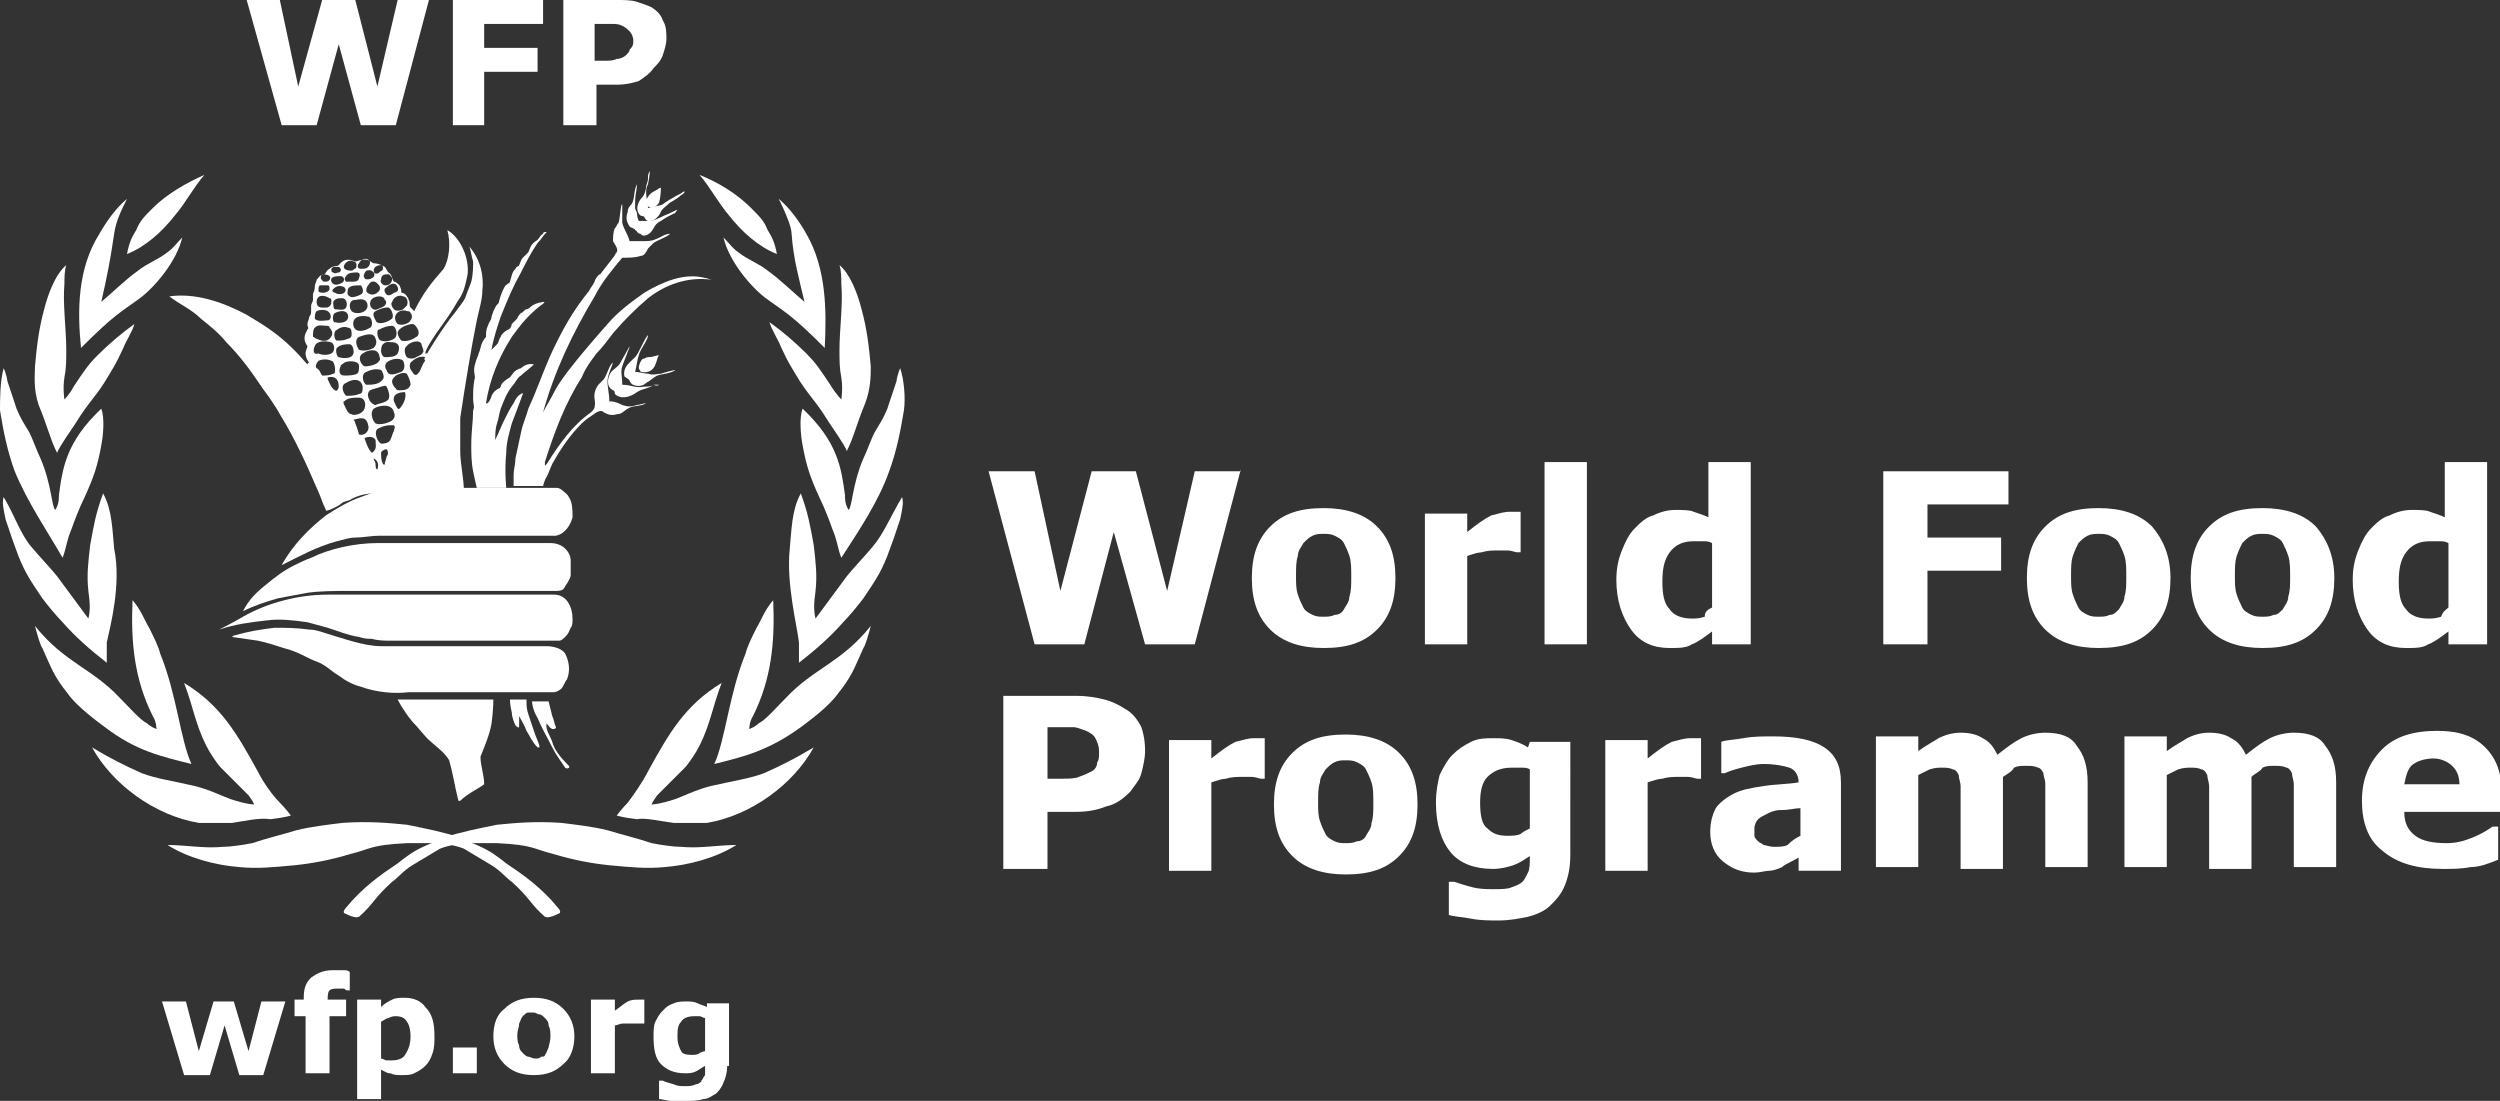 <?xml version="1.0" encoding="utf-8"?>
<!-- Generator: Adobe Illustrator 19.1.1, SVG Export Plug-In . SVG Version: 6.00 Build 0)  -->
<!DOCTYPE svg PUBLIC "-//W3C//DTD SVG 1.1//EN" "http://www.w3.org/Graphics/SVG/1.1/DTD/svg11.dtd">
<svg version="1.1" id="Layer_1" xmlns="http://www.w3.org/2000/svg" xmlns:xlink="http://www.w3.org/1999/xlink" x="0px" y="0px"
	 viewBox="0 0 135.8 59.8" enable-background="new 0 0 135.8 59.8" xml:space="preserve">
<rect x="0" y="0" width="135.8" height="59.8" fill="#333333" stroke="none"/>
<g>
	<g>
		<path fill="#FFFFFF" d="M28.3,14.8c0.3-0.6,0.5-1,0.9-1.6c0.2-0.2,0.3-0.4,0.5-0.6c-0.1,0-0.2,0-0.2,0.1c-0.2,0.1-0.2,0.3-0.4,0.4
			c-0.3,0.2-0.3,0.4-0.4,0.6c-0.1,0.1-0.2,0.2-0.3,0.3c-0.1,0.1-0.1,0.2-0.2,0.4c0,0.1-0.1,0-0.2,0.2c-0.2,0.2-0.2,0.4-0.3,0.7
			c0,0.1-0.2,0.1-0.3,0.3c-0.1,0.2-0.2,0.4-0.3,0.8c0,0.1-0.1,0.1-0.2,0.3c-0.1,0.2-0.1,0.2-0.2,0.5c0,0.2-0.1,0.2-0.2,0.5
			c-0.1,0.2-0.1,0.4-0.1,0.6c0,0-0.1,0.1-0.2,0.3c-0.1,0.2-0.1,0.4-0.2,0.6c0,0.1-0.1,0.2-0.2,0.6c-0.1,0.3,0,0.6,0,0.7
			c-0.1,0.4-0.1,0.8-0.1,1.2c0,0.2,0.1,0.4,0,0.6c0,0.6-0.1,1.1-0.1,1.9c0,0.4,0,0.9,0.1,1.4c0.1,0.5,0.2,0.9,0.2,0.9h1.6
			c0,0-0.1-0.9,0-1.9c0-0.6,0.2-1.2,0.3-1.6c0.2-0.5,0.3-0.8,0.6-1.6c0,0,0-0.1-0.1,0c-0.2,0.1-0.3,0.3-0.4,0.5
			c-0.2,0.3-0.3,0.5-0.5,0.9c-0.2,0.4-0.3,0.7-0.5,1.1c0-0.3,0-0.6,0.1-0.9c0.1-0.3,0.1-0.5,0.2-0.8c0.2-0.5,0.3-0.8,0.6-1.2
			c0.2-0.2,0.3-0.5,0.5-0.6c0.2-0.2,0.5-0.4,0.7-0.6c-0.3-0.1-0.6,0.1-0.7,0.2c-0.4,0.1-0.5,0.4-0.6,0.5c-0.2,0.1-0.3,0.2-0.4,0.3
			c-0.1,0.1-0.1,0.3-0.2,0.3c-0.2,0.1-0.3,0.2-0.4,0.4c0,0.1-0.2,0.5-0.3,0.4c0.2-1.3,0.7-2.5,1.4-3.6c0.5-0.7,1-1.3,1.7-1.8
			c0.1-0.1,0.1-0.1,0-0.1c-0.7,0.1-0.7,0.4-0.9,0.4c-0.1,0-0.2,0.2-0.3,0.2c-0.2,0.2-0.2,0.3-0.2,0.3c-0.1,0.1-0.2,0.2-0.3,0.3
			c0,0.1-0.1,0.3-0.2,0.3c-0.2,0.1-0.4,0.3-0.4,0.4c-0.1,0.1-0.1,0.3-0.2,0.4c-0.1,0.1-0.2,0.2-0.3,0.3c0.1-0.6,0.3-1.2,0.5-1.8
			C27.6,16.2,27.9,15.5,28.3,14.8z"/>
		<path fill="#FFFFFF" d="M29.9,19.3c0.6-1.3,1.2-2.4,2.1-3.5c0.1-0.2,0.2-0.3,0.3-0.5c0-0.1,0.2-0.4,0.3-0.4
			c0.3-0.4,0.4-0.5,0.7-0.9c0.1-0.1,0.1-0.2,0.2-0.3c0.1-0.2-0.1-0.4-0.2-0.6c0-0.2,0-0.5,0.1-0.7c0.1-0.1,0.1-0.2,0.2-0.3
			c0.1-0.3,0.1-1,0.2-1c0,0.3,0,0.7,0,1c0.1,0.4,0.3,0.6,0.4,1c0.2,0,0.5,0,0.7,0c0.2,0,0.5,0,0.7-0.1c0.3-0.1,0.5-0.3,0.8-0.3
			c-0.2,0.2-0.6,0.3-0.9,0.5c-0.1,0.1-0.2,0.2-0.3,0.3c-0.1,0.2-0.2,0.4-0.4,0.4c-0.3,0.1-0.6,0.1-1,0.1c-0.5,0.6-1.1,1.3-1.5,2.1
			c-1.2,2-2.2,4.1-2.8,6.3c0.2-0.4,0.4-0.7,0.6-1.1c0.2-0.4,0.5-0.8,0.8-1.2c0.7-0.9,1.4-1.7,2.1-2.5c0.6-0.7,1.3-1.2,2-1.7
			c1-0.6,2.2-1.1,3.3-0.8c0.1,0,0.3,0.1,0.4,0.1c-1.4-0.2-2.6,0.3-3.5,1c-0.7,0.6-1.3,1.2-1.9,1.9c-0.3,0.4-0.6,0.8-0.9,1.1
			c-0.3,0.4-0.6,0.8-0.8,1.3c-0.9,1.4-1.5,3-2,4.6c0,0.1,0,0.1,0,0.2c0,0,0.1-0.1,0.1-0.1c0.7-1.1,1.4-2.1,2.4-2.8
			c0.1-0.1,0.2-0.2,0.2-0.3c0.1-0.4-0.2-0.6,0.2-1.2c0.1-0.1,0.2-0.2,0.3-0.3c0.2-0.3,0.3-0.8,0.5-0.9c-0.1,0.3-0.3,0.7-0.3,1
			c0,0.4,0.1,0.7,0.1,1.1c0.3,0,0.5,0.1,0.7,0.2c0.3,0.1,0.5,0.1,0.8,0c0.1,0,0.4-0.1,0.5-0.1c-0.3,0.2-0.7,0.1-1,0.3
			c-0.2,0.1-0.3,0.3-0.6,0.3c-0.3,0.1-0.5,0-0.7-0.1c-0.1-0.1-0.2-0.1-0.4,0c-0.3,0.2-0.6,0.4-0.8,0.6c-0.6,0.6-1.1,1.3-1.6,2.2
			c-0.1,0.2-0.2,0.5-0.3,0.7c-0.1,0.1-0.2,0.5-0.2,0.5h-1.6c0,0,0-0.5,0-0.6c0-0.3,0.1-0.6,0.1-0.9c0.1-0.5,0.2-0.9,0.3-1.4
			c0.1-0.5,0.3-0.9,0.4-1.3C29.2,21.1,29.5,20.2,29.9,19.3z"/>
		<path fill="#FFFFFF" d="M14.4,31.8c0.6-0.5,1-0.8,1.6-1.1c0.2-0.1,0.6-0.3,0.9-0.4c1-0.5,2.4-0.8,3.6-0.8c0,0,0,0,0,0h9.4
			c0,0,0,0,0,0c0.3,0,0.6,0.1,0.8,0.3c0.2,0.2,0.3,0.4,0.3,0.7c0,0.2,0,0.4,0,0.7c0,0.2-0.1,0.3-0.2,0.5c-0.1,0.1-0.1,0.2-0.2,0.3
			c-0.1,0.1-0.3,0.1-0.5,0.1c0,0-0.1,0-0.1,0c0,0-11,0-11,0s-0.1,0-0.1,0c-0.7,0-1.5,0-2.2,0.1c-0.5,0.1-1.1,0.2-1.6,0.3
			c-0.7,0.2-1.3,0.4-1.9,0.7C13.5,32.6,13.9,32.2,14.4,31.8z"/>
		<path fill="#FFFFFF" d="M17.7,28c0.6-0.4,1.3-0.8,1.9-1c0.3-0.1,0.7-0.3,1.1-0.3c0.4-0.1,0.9-0.2,1.2-0.2c0.1,0,0,0,0,0l8.1,0
			c0,0,0.2,0,0.2,0c0.2,0,0.3,0.1,0.3,0.1c0.1,0.1,0.3,0.2,0.4,0.4c0.2,0.3,0.2,0.7,0.2,1.1c-0.1,0.4-0.4,0.9-0.9,1
			c-0.1,0-0.2,0-0.2,0h-8.7c0,0-0.5,0-0.7,0c-0.4,0-0.9,0.1-1.3,0.1c-0.3,0-0.6,0.1-1,0.2c-1.1,0.3-2,0.8-3,1.3
			C15.9,29.6,16.8,28.7,17.7,28z"/>
		<path fill="#FFFFFF" d="M13.2,33.5c1.4-0.8,3.1-1.2,4.6-1.2c0,0,0.1,0,0.1,0l12.1,0c0,0,0,0,0.1,0c0.7,0,1,0.7,1,1.3
			c0,0.2,0,0.4-0.1,0.5c-0.1,0.2-0.1,0.3-0.3,0.5c0,0-0.2,0.2-0.3,0.2c-0.2,0-0.4,0-0.4,0c0,0-9,0-9,0c0,0-0.5,0-0.8-0.1
			c-0.2,0-0.4,0-0.7-0.1c-0.6-0.1-1.1-0.3-1.7-0.5c-0.4-0.1-0.7-0.2-1.1-0.3c-0.7-0.1-1.5-0.2-2.2-0.1c-0.9,0.1-1.7,0.2-2.6,0.5
			C12.1,34.1,12.7,33.8,13.2,33.5z"/>
		<path fill="#FFFFFF" d="M19.6,37.3c-0.4-0.1-0.8-0.3-1.2-0.6c-0.5-0.3-0.7-0.6-1.3-0.8c-0.5-0.2-0.9-0.5-1.7-0.7
			c-0.3-0.1-0.9-0.3-1.4-0.4c-0.7-0.1-1.4-0.2-1.4-0.2s0.1-0.1,0.2-0.1c0.7-0.2,1.3-0.3,2.1-0.4c0.6,0,1.2,0,1.9,0.1
			c0.3,0,0.6,0.1,0.9,0.2c1,0.3,2.1,0.7,3,0.7c0.1,0,0,0,0,0h9c0,0-0.1,0,0,0c0.3,0,0.8,0.1,1,0.4c0.2,0.4,0.3,0.9,0.1,1.4
			c-0.1,0.1-0.2,0.4-0.3,0.5c-0.1,0.1-0.3,0.2-0.4,0.2c0,0-0.1,0-0.1,0h-7.8c0,0,0,0,0,0C21.4,37.7,20.4,37.6,19.6,37.3z"/>
		<path fill="#FFFFFF" d="M23.2,40.1c-0.2-0.2-0.5-0.6-0.8-0.9c-0.5-0.6-0.8-1.2-0.8-1.2h5.2c0,0,0,0.6-0.1,1.3
			c-0.1,0.6-0.4,1.3-0.6,1.8c0,0.5,0.2,1,0.2,1.5c-0.4,0.3-0.9,0.5-1.3,0.9c0,0-0.1,0-0.1,0c-0.2-0.8-0.3-1.5-0.5-2.2
			C24.1,40.8,23.6,40.5,23.2,40.1z"/>
		<path fill="#FFFFFF" d="M28.6,39.7c-0.1-0.3-0.3-0.6-0.4-0.8c0,0.2,0,0.3,0,0.5c0,0.2-0.1,0.1-0.2,0c-0.1-0.2-0.2-0.5-0.2-0.7
			c-0.1-0.4-0.1-0.7-0.1-0.7l0.9,0c0,0,0,0,0,0.1c0,0.2,0,0.4,0.1,0.7c0.1,0.3,0.2,0.6,0.3,0.9c0.1,0.3,0.2,0.5,0.3,0.8
			c0,0,0,0.1,0,0.1c0,0-0.1,0-0.1,0C28.9,40.3,28.8,40,28.6,39.7z"/>
		<path fill="#FFFFFF" d="M30,40.3c-0.1-0.3-0.4-0.7-0.3-1c0.1,0.1,0.1,0.2,0.3,0.3c0.1,0,0.2,0,0.2-0.1c-0.1-0.2-0.1-0.4-0.2-0.6
			c-0.1-0.4-0.2-0.8-0.2-0.8l-0.9,0c0,0,0,0.4,0.3,0.9c0.2,0.5,0.5,1,0.8,1.6c0.2,0.4,0.5,0.8,0.7,1.1c0.1,0.1,0.3,0,0.2-0.1
			C30.4,41.1,30.1,40.7,30,40.3z"/>
		<path fill="#FFFFFF" d="M35.7,10.3c-0.2,0.1-0.4,0.2-0.5,0.4c-0.1,0.1-0.1,0.3,0,0.5c0.2,0.2,0.5,0,0.6-0.2
			c0.1-0.3,0.1-0.8,0.1-0.8S35.8,10.2,35.7,10.3z"/>
		<path fill="#FFFFFF" d="M35.9,11.5c0.1-0.2,0.3-0.3,0.5-0.5c0.2-0.1,0.5-0.3,0.6-0.4c0.2-0.1,0.2-0.2,0.2-0.2s-0.1,0-0.2,0.1
			c-0.4,0.2-0.9,0.5-1,0.6c-0.2,0.1-0.5,0.1-0.8,0.2c0-0.4-0.1-0.5-0.1-0.8c0-0.2,0-0.3,0.1-0.5c0.1-0.5,0.1-0.7,0.1-0.7
			s-0.1,0.1-0.1,0.3c0,0.2,0,0.2-0.1,0.5c0,0.2-0.1,0.5-0.2,0.6c-0.2,0.2-0.4,0.6-0.2,0.9c0.1,0.2,0.3,0.1,0.3,0.2
			c0,0,0.1,0.2,0.2,0.2C35.4,12.1,35.8,11.8,35.9,11.5z"/>
		<path fill="#FFFFFF" d="M35.5,12.4c0.1-0.2,0.2-0.3,0.4-0.4c0.3-0.2,0.5-0.3,0.7-0.4c0.1,0,0.1-0.1,0.2-0.2
			c-0.1,0-0.4,0.2-0.7,0.3c-0.2,0.1-0.6,0.3-0.8,0.3c-0.1,0-0.2,0-0.2,0c-0.2,0-0.4,0-0.4,0s-0.1-0.2-0.1-0.4c0-0.1-0.1-0.2-0.1-0.3
			c0-0.1,0-0.3,0-0.4c0-0.3,0.1-0.6,0.1-0.9c-0.2,0.4-0.1,0.8-0.3,1.1c-0.1,0.1-0.2,0.2-0.2,0.4c-0.1,0.3-0.1,0.5,0.1,0.8
			c0.1,0.1,0.3,0.1,0.3,0.2c0.1,0,0.1,0.2,0.3,0.2C34.9,12.9,35.3,12.8,35.5,12.4z"/>
		<path fill="#FFFFFF" d="M35.6,19.8c0.1-0.2,0.1-0.4,0.2-0.5c-0.2,0-0.3,0.1-0.6,0.1c-0.1,0-0.2,0.1-0.3,0.1
			c-0.1,0.1-0.2,0.3-0.2,0.5c0,0.1,0.1,0.1,0.1,0.2C35.2,20.3,35.5,20.1,35.6,19.8z"/>
		<path fill="#FFFFFF" d="M35.9,20.3c0.3-0.1,0.7-0.2,0.8-0.2c-0.3,0.2-0.7,0.2-1,0.3c-0.2,0.1-0.4,0.3-0.6,0.4
			c-0.2,0.2-0.5,0.2-0.7,0.1c-0.1,0-0.2-0.2-0.2-0.2c0-0.1-0.1-0.1-0.2-0.2c-0.1,0-0.1-0.2-0.1-0.2c0-0.4,0.3-0.6,0.6-0.9
			c0.2-0.2,0.5-1,0.7-1.2c0,0.3-0.4,0.7-0.5,1.1c-0.1,0.3-0.1,0.5-0.2,0.9c0.2,0,0.5,0.1,0.7,0.1C35.5,20.4,35.7,20.3,35.9,20.3z"/>
		<path fill="#FFFFFF" d="M35.5,20.9C35.4,21,35.2,21,35,21c-0.5,0.1-0.7-0.1-1.2-0.1c0-0.5-0.1-0.7,0-1c0.1-0.3,0.2-0.5,0.3-0.8
			c0.1-0.2,0.1-0.3,0.1-0.3s-0.1,0.2-0.5,0.9c-0.1,0.2-0.3,0.3-0.5,0.5c-0.2,0.3-0.3,0.8,0.1,1c0.1,0,0.1,0.2,0.1,0.2
			c0.3,0.3,0.8,0.2,1.2-0.1C34.9,21.1,35.3,21.1,35.5,20.9c0.2,0.1,0.3,0,0.3,0S35.8,20.9,35.5,20.9z"/>
		<path fill="#FFFFFF" d="M25.9,17.4c0.1-0.5,0.3-1.1,0.3-1.6c0.1-0.8-0.1-1.7-0.7-2.4c0.1,0.3,0.1,0.5,0.2,0.8c0,0.3,0,0.7-0.1,1.1
			c-0.1,0.3-0.2,0.5-0.3,0.8c-0.1,0.3-0.4,0.6-0.6,0.9c-0.6,0.7-1.5,2.2-1.5,2.2s-0.1,0-0.1,0c0-0.2,0.4-0.8,0.6-1.1
			c0.5-0.7,0.8-1.1,1.2-1.8c0.3-0.4,0.4-0.9,0.5-1.4c0.1-0.9-0.4-2-1.1-2.4c0.2,0.7,0.1,1.6-0.2,2.1c-0.7,0.8-1.1,1.3-1.6,2.3
			c0,0-0.1-0.1-0.2-0.2c-0.1-0.1,0-0.3-0.1-0.4c0-0.1-0.1-0.2-0.1-0.2c-0.1-0.2-0.3-0.2-0.3-0.2c0-0.1,0-0.2-0.1-0.4
			c-0.1-0.1-0.2-0.2-0.3-0.2c-0.1-0.1-0.1-0.4-0.3-0.5c-0.1-0.1-0.1-0.2-0.2-0.3c-0.3-0.2-0.6-0.2-0.6-0.2c-0.1,0-0.2-0.2-0.5-0.2
			c-0.2,0-0.4,0.1-0.5,0.1c-0.3-0.1-0.6-0.2-0.9,0.2c-0.1,0.1-0.3,0-0.5,0.2c-0.2,0.1-0.2,0.3-0.3,0.3c-0.2,0-0.3,0.2-0.4,0.3
			c0,0.1-0.1,0.2-0.1,0.4c0,0.2-0.1,0.3-0.1,0.4c0,0.2,0,0.2,0,0.3c0,0.1-0.1,0.2-0.1,0.3c0,0.1,0,0.2,0,0.3c0,0.1,0,0.2-0.1,0.3
			c0,0.1-0.1,0.3-0.1,0.4c0,0.2,0.1,0.2,0,0.3c-0.1,0.2-0.3,0.5,0,0.9c0,0.1-0.1,0.2-0.1,0.4c0,0.2,0.1,0.4,0.2,0.5
			c0,0-0.1,0-0.1,0.1c-0.6-0.7-1.2-1.3-1.9-1.8c-0.4-0.3-0.9-0.6-1.4-0.9c-1.3-0.7-2.8-1.2-4.2-1c0.5,0.4,1.2,0.7,1.7,1.2
			c0.5,0.4,1,0.8,1.4,1.3c0.7,0.7,1.3,1.5,1.9,2.4c0.2,0.3,0.3,0.4,0.5,0.7c0.2,0.3,0.4,0.6,0.5,0.8c0.8,1.3,1.4,2.6,2,4
			c0.2,0.4,0.3,0.8,0.5,1.2c0,0.1,0.1,0,0.2,0c0.2-0.1,0.5-0.2,0.7-0.4c0.2-0.1,0.4-0.1,0.5-0.2c0.4-0.2,0.8-0.3,1.3-0.3
			c0.8-0.2,2.1-0.1,2.1-0.1l2.6,0c0,0,0,0,0.1,0c0-0.7-0.2-1.5-0.2-2.2c0-0.6,0-1.2,0-1.8C25.3,20.7,25.6,18.9,25.9,17.4z
			 M22.9,18.7c0,0.1,0.1,0.2,0.1,0.4c-0.1,0.2-0.2,0.2-0.4,0.3c-0.1,0.1-0.4,0.1-0.5,0c-0.1-0.1-0.2-0.5,0-0.6
			C22.2,18.6,22.8,18.4,22.9,18.7z M21.1,21.7c-0.2,0.2-0.5,0.2-0.7,0.3c-0.1,0-0.2-0.1-0.3-0.2c-0.1-0.2-0.2-0.4,0-0.6
			c0.2-0.1,0.4-0.1,0.6-0.2c0.1,0,0.2-0.1,0.3,0C21.1,21.2,21.2,21.5,21.1,21.7z M21.4,22.4c0.1,0.2,0,0.4-0.2,0.5
			C21,23,20.6,23.1,20.4,23c-0.2-0.2-0.3-0.6-0.1-0.8C20.6,22,21.3,21.9,21.4,22.4z M18.1,16.4c0.1-0.2,0.3-0.2,0.5-0.2
			c0.2,0,0.3,0.3,0.2,0.5c-0.1,0.2-0.4,0.1-0.6,0.1C18.1,16.8,18.1,16.5,18.1,16.4z M18.1,15.7C18.1,15.7,18.1,15.6,18.1,15.7
			c0.2-0.2,0.4-0.2,0.6-0.1c0.1,0.1,0.1,0.2,0,0.3c-0.1,0.1-0.4,0.1-0.5,0C18.1,15.9,18,15.8,18.1,15.7z M19.6,16
			c-0.2,0.1-0.5,0.2-0.6,0.1c-0.2-0.1-0.1-0.3-0.1-0.4c0.1-0.2,0.4-0.2,0.7-0.2C19.7,15.6,19.8,15.9,19.6,16z M19.8,16.3
			c0.2,0.1,0.2,0.4,0.1,0.5c-0.1,0.2-0.6,0.3-0.8,0.1c-0.1-0.1-0.2-0.5,0.1-0.6C19.4,16.3,19.6,16.2,19.8,16.3z M18.2,17
			c0.2-0.1,0.6-0.2,0.7,0.1c0.1,0.4-0.4,0.5-0.7,0.4C18.1,17.6,18,17.1,18.2,17z M18.2,18c0.2-0.2,0.5-0.3,0.7-0.2
			c0.2,0,0.2,0.2,0.2,0.4c0,0.1-0.1,0.2-0.2,0.2c-0.2,0.1-0.4,0.1-0.6,0.1C18.2,18.5,18.1,18.2,18.2,18z M18.3,18.9
			c0.2-0.2,0.5-0.2,0.7-0.2c0.1,0,0.2,0.2,0.2,0.3c0.1,0.5-0.5,0.5-0.8,0.4C18.3,19.4,18.2,19,18.3,18.9z M19.2,17.7
			c-0.1-0.5,0.4-0.6,0.8-0.5c0.2,0,0.3,0.5,0.1,0.6C19.8,18,19.3,18.1,19.2,17.7z M21.5,18.3c-0.1,0.2-0.6,0.3-0.8,0.2
			c-0.1,0-0.2-0.2-0.2-0.4c0-0.1,0-0.2,0.1-0.2c0.2-0.1,0.4-0.2,0.7-0.2C21.5,17.7,21.6,18.1,21.5,18.3z M21.6,18.7
			c0.1,0.1,0.1,0.3,0,0.5c-0.1,0.2-0.5,0.2-0.7,0.2c-0.1,0-0.2-0.2-0.2-0.3c0-0.1,0-0.3,0.1-0.4c0.2-0.2,0.4-0.1,0.6-0.1
			C21.5,18.6,21.6,18.7,21.6,18.7z M21.3,17.3c-0.2,0.2-0.8,0.4-0.9,0.1c-0.1-0.2-0.2-0.4,0-0.5c0.2-0.1,0.4-0.2,0.7-0.2
			C21.3,16.8,21.4,17.2,21.3,17.3z M20.9,16.6c-0.1,0.1-0.2,0.1-0.4,0.2c-0.2,0.1-0.4-0.1-0.4-0.3c0-0.3,0.3-0.4,0.5-0.4
			c0.2,0,0.3,0.1,0.3,0.2C21,16.3,21,16.5,20.9,16.6z M19.5,18.3c0.3-0.1,0.8-0.3,0.9,0.1c0.1,0.2,0,0.4-0.1,0.5
			c-0.2,0.1-0.5,0.2-0.8,0.1C19.3,18.7,19.3,18.4,19.5,18.3z M19.7,19.2c0.3-0.2,0.8-0.3,0.9,0.1c0,0.1,0.1,0.2,0,0.3
			c-0.1,0.2-0.5,0.3-0.8,0.3C19.6,19.8,19.4,19.4,19.7,19.2z M19.9,20.2c0.2-0.1,0.5-0.2,0.8-0.1c0.1,0.1,0.2,0.4,0.1,0.5
			c-0.2,0.3-0.6,0.3-0.9,0.3C19.7,20.8,19.6,20.3,19.9,20.2z M21,20.1c-0.1-0.1-0.1-0.3,0-0.4c0.2-0.2,0.7-0.3,0.9-0.1
			c0.1,0.2,0.1,0.5-0.1,0.6C21.5,20.3,21.1,20.5,21,20.1z M22.4,17.6c0.1,0,0.2,0.1,0.3,0.3c0.1,0.2,0,0.4-0.1,0.4
			c-0.1,0.1-0.5,0.3-0.8,0.2c-0.1-0.1-0.2-0.3-0.2-0.4C21.6,17.8,22.2,17.6,22.4,17.6z M22.3,17c0.1,0.1,0.1,0.3,0,0.4
			c-0.1,0.2-0.5,0.3-0.7,0.2c-0.1-0.1-0.2-0.3-0.1-0.5c0.1-0.2,0.4-0.3,0.6-0.2C22.3,16.9,22.3,17,22.3,17z M21.9,16.1
			c0.2,0,0.3,0.3,0.2,0.5c-0.1,0.1-0.2,0.2-0.2,0.2c-0.2,0.1-0.4,0.1-0.5,0c-0.1-0.1-0.2-0.3-0.1-0.4C21.4,16.1,21.7,16,21.9,16.1z
			 M21.6,15.6c0.1,0.2-0.1,0.3-0.2,0.3C21.3,16,21.1,16.1,21,16c-0.1-0.1-0.2-0.3,0-0.4C21.2,15.4,21.5,15.3,21.6,15.6z M21.1,14.9
			c0.1,0,0.1,0.1,0.2,0.2c0,0.1,0,0.2-0.1,0.3c-0.1,0.1-0.2,0.1-0.3,0.1c-0.1,0-0.3-0.2-0.2-0.3C20.7,14.9,20.9,14.9,21.1,14.9z
			 M20.7,14.4c0.1,0,0.1,0.1,0.1,0.2c0,0.1-0.1,0.1-0.2,0.2c-0.1,0.1-0.3,0.1-0.3-0.1C20.3,14.5,20.5,14.4,20.7,14.4z M20.5,15.4
			c0.1,0.1,0.2,0.2,0.1,0.4c-0.1,0.1-0.2,0.2-0.4,0.2c-0.1,0-0.3-0.1-0.3-0.2c0-0.1,0-0.2,0.1-0.3C20.1,15.3,20.3,15.2,20.5,15.4z
			 M20.3,14.8c0.1,0.1,0,0.3-0.1,0.3c-0.1,0.1-0.4,0.1-0.4,0c-0.1-0.1,0-0.3,0.1-0.4C20,14.7,20.1,14.6,20.3,14.8z M19.5,14.3
			c0.1-0.2,0.3-0.3,0.5-0.2c0,0,0.1,0.1,0.1,0.1c0,0.1,0,0.2-0.1,0.3c-0.1,0.1-0.2,0.1-0.4,0.1C19.4,14.6,19.4,14.4,19.5,14.3z
			 M19.5,15.1c0,0.1-0.1,0.2-0.3,0.2c-0.1,0-0.3,0-0.4,0c-0.1-0.1-0.1-0.2,0-0.3c0.1-0.2,0.4-0.2,0.6-0.2
			C19.5,14.8,19.6,14.9,19.5,15.1z M18.7,14.4c0.1-0.2,0.3-0.3,0.5-0.2c0.2,0,0.2,0.3,0.1,0.4c-0.1,0-0.1,0.1-0.2,0.1
			C18.8,14.7,18.6,14.6,18.7,14.4z M18.5,15.4c-0.2,0.1-0.4,0.1-0.5-0.1c-0.1-0.3,0.3-0.3,0.5-0.3C18.7,15,18.8,15.3,18.5,15.4z
			 M18,14.6c0,0,0.1-0.1,0.1-0.1c0.1,0,0.2,0,0.3,0c0.2,0.1,0.1,0.3,0,0.3c-0.1,0-0.2,0.1-0.3,0C18,14.8,18,14.7,18,14.6z
			 M17.5,14.9c0.1,0,0.3,0,0.4,0.1c0.1,0.1,0,0.3-0.2,0.3c-0.1,0-0.2,0-0.2-0.1C17.4,15.2,17.4,15,17.5,14.9z M17.4,15.5
			c0.1,0,0.3,0,0.4,0c0.1,0,0.1,0.1,0.1,0.2c0,0.1-0.2,0.2-0.3,0.2c-0.1,0-0.3,0-0.3-0.1C17.3,15.7,17.3,15.5,17.4,15.5z M17.9,16.2
			c0.1,0,0.1,0.1,0.1,0.1c0,0.2,0,0.3-0.2,0.4c-0.2,0-0.6,0.1-0.6-0.3C17.2,16,17.6,16,17.9,16.2z M17.2,16.9
			c0.2-0.1,0.6-0.1,0.7,0.1c0.1,0.1,0.1,0.4-0.1,0.4c-0.1,0-0.6,0.1-0.7-0.1C17.1,17.2,17.1,17,17.2,16.9z M17.1,17.8
			c0.2-0.2,0.4-0.1,0.7-0.1c0,0,0.1,0,0.1,0.1c0.2,0.2,0.2,0.4,0,0.6c-0.2,0.2-0.5,0.1-0.7,0c-0.1,0-0.1-0.1-0.2-0.1
			C17,18.1,17,17.9,17.1,17.8z M17.1,18.8c0.1-0.3,0.6-0.3,0.9-0.2c0.2,0.1,0.2,0.5,0,0.6c-0.2,0.1-0.5,0.1-0.7,0
			C17,19.3,17,19,17.1,18.8z M17.2,20c-0.1-0.1,0-0.3,0.1-0.4c0.2-0.1,0.5-0.1,0.7,0c0.1,0,0.2,0.2,0.2,0.5c0,0.1,0,0.2-0.1,0.2
			c-0.2,0.1-0.4,0.1-0.6,0.1C17.4,20.3,17.4,20.1,17.2,20z M18.2,21.2c-0.2-0.1-0.3-0.4-0.4-0.6c0-0.1,0-0.1,0-0.1
			c0.4-0.1,0.6,0.1,0.6,0.5C18.4,21.1,18.3,21.3,18.2,21.2z M18.5,19.9c0-0.1,0.1-0.1,0.2-0.2c0.2-0.1,0.5-0.1,0.7,0
			c0.1,0.1,0.1,0.1,0.1,0.2c0,0.2,0,0.3-0.1,0.4c-0.2,0.1-0.5,0.1-0.7,0.1C18.4,20.4,18.4,20.1,18.5,19.9z M18.8,20.8
			c0.3-0.2,0.8-0.3,0.9,0.2c0,0.2,0,0.4-0.2,0.4c-0.2,0.1-0.5,0.1-0.7,0.1C18.6,21.3,18.5,20.9,18.8,20.8z M18.7,22
			c0,0-0.1-0.2,0-0.2c0.2-0.2,0.5-0.2,0.8-0.2c0.3,0,0.4,0.3,0.3,0.6c-0.1,0.3-0.6,0.4-0.7,0.3C18.9,22.5,18.8,22.2,18.7,22z
			 M19.3,23c0-0.1-0.1-0.2-0.1-0.2c0.4-0.1,0.7-0.2,0.8,0.3c0.1,0.3-0.2,0.6-0.5,0.5C19.5,23.6,19.4,23.2,19.3,23z M20.2,24.6
			c-0.2-0.2-0.3-0.5-0.4-0.8c0.2-0.1,0.5-0.1,0.6,0.1C20.4,24.2,20.5,24.4,20.2,24.6C20.3,24.6,20.2,24.6,20.2,24.6z M20.5,25.5
			c-0.1,0-0.1-0.2-0.1-0.3c0-0.1-0.1-0.2-0.1-0.3C20.5,25,20.6,25.2,20.5,25.5z M21,24.8c0,0.1-0.1,0.3-0.1,0.4c0,0.1-0.1,0-0.1,0
			c-0.1-0.2-0.1-0.4-0.1-0.6c0-0.1,0.2-0.2,0.3-0.2C21.1,24.5,21.1,24.7,21,24.8z M21.4,23.4c-0.1,0.2-0.1,0.3-0.2,0.5
			c-0.1,0.2-0.4,0.2-0.5,0.2c-0.2-0.1-0.4-0.6-0.2-0.8c0.2-0.1,0.4-0.2,0.7-0.2c0,0,0.2,0,0.2,0C21.5,23.2,21.4,23.3,21.4,23.4z
			 M21.7,22.2c-0.1,0.1-0.2-0.2-0.3-0.4c-0.1-0.4,0.3-0.5,0.6-0.5C22.1,21.6,21.9,22,21.7,22.2z M22.3,20.9
			c-0.1,0.3-0.4,0.3-0.6,0.3c0,0-0.2,0-0.2-0.1c-0.1-0.1-0.2-0.2-0.2-0.4c0-0.1,0.1-0.2,0.2-0.3c0.2-0.1,0.4-0.2,0.6-0.1
			C22.2,20.5,22.3,20.7,22.3,20.9z M23.1,19.6c-0.2,0.2-0.2,0.5-0.4,0.7c-0.1,0.1-0.2,0.1-0.3-0.1c-0.1-0.1-0.2-0.3-0.1-0.5
			c0.2-0.2,0.5-0.4,0.8-0.3C23,19.5,23.1,19.6,23.1,19.6z M25.4,26.3C25.4,26.3,25.4,26.3,25.4,26.3L25.4,26.3z"/>
		<g>
			<path fill="#FFFFFF" d="M8.3,11.3c-0.5,0.5-0.7,0.7-0.9,1.2c-0.2,0.3-0.4,0.7-0.5,1.3c1-0.4,1.9-1.2,2.6-2.1
				c0.6-0.7,1-1.5,1.6-2.2C10.2,9.9,9.1,10.5,8.3,11.3z"/>
			<path fill="#FFFFFF" d="M5.4,12.7c0.4-0.7,0.9-1.4,1.5-1.9c-0.3,0.6-0.6,1.2-0.7,1.9c-0.2,1.4-0.4,2.4-0.7,3.7
				c0.6-0.5,1.3-1.2,2-1.7c0.5-0.4,1.1-0.6,1.6-1c0.3-0.2,0.5-0.5,0.8-0.8c-0.3,1.3-1.5,2.7-2.3,3.3c-1.1,0.8-1.4,0.9-3.2,2.7
				C4.2,16.9,4.2,14.6,5.4,12.7z"/>
			<path fill="#FFFFFF" d="M1.9,19.9c0.1-1.1,0.2-2,0.5-3.1C2.6,16,3,14.9,3.6,14.4c-0.1,0.3-0.1,0.7-0.1,1
				c-0.1,1.1,0.1,2.5,0.1,3.6c0,0.6,0,1-0.1,1.5c-0.1,0.6,0,1.2,0,1.2S3.8,21.4,4,21c0.6-0.9,0.8-1.2,1.3-1.7c0.6-0.6,1.3-1.2,2-1.7
				c-0.1,0.4-0.5,1-0.6,1.3c-0.2,0.4-0.3,0.7-0.8,1.5c-0.7,1.2-1,1.3-1.8,2.6c-0.2,0.3-0.9,1.3-1,1.6c-0.4-0.8-0.5-1.4-1-2.6
				C1.8,21.1,1.9,20.4,1.9,19.9z"/>
			<path fill="#FFFFFF" d="M0.8,25.6c-0.4-1.1-0.6-2.1-0.8-3.3C0,21.7,0,20.7,0.2,20c0.1,0.2,0.2,0.6,0.2,0.7
				c0.2,0.6,0.3,0.9,0.5,1.5c0.2,0.5,0.4,0.8,0.7,1.3c0.2,0.4,0.4,1,0.6,1.4c0.6,1.4,0.6,2.6,0.8,2.8c0.2-0.3,0.2-0.6,0.2-0.8
				c0.2-1.5,0.4-2.9,2.3-4.7c0.2,0.5,0.1,1.5,0,2c-0.2,1.1-0.4,1.7-0.9,2.8c-0.3,0.6-0.6,1.4-0.7,1.7c-0.3,0.7-0.3,1.1-0.5,1.6
				C2.6,28.9,1.5,27.3,0.8,25.6z"/>
			<path fill="#FFFFFF" d="M2.3,32.5c-0.6-0.9-0.9-1.3-1.3-2.3c-0.3-0.8-0.4-1.1-0.7-2c-0.1-0.5-0.2-0.9-0.1-1.2
				C0.8,28,1.1,29,1.7,29.7c0.5,0.6,1,1.1,1.4,1.6c0.6,0.8,1.1,1.5,1.7,2.3c0.1-0.4,0.1-0.8,0-1.5c-0.1-0.9,0-1.6,0.1-2.5
				c0.2-1.1,0.3-1.7,0.7-2.8c0.5,0.9,0.5,2,0.6,3C6.6,31.7,6,34,5.8,34.9c0,0.2,0,0.9,0,1.1c-0.9-0.7-1.7-1.4-2.4-2.2
				C3.1,33.5,2.6,32.9,2.3,32.5z"/>
			<path fill="#FFFFFF" d="M5.7,39.5c-0.4-0.3-1.5-1.1-2-1.8c-0.8-1-0.9-1.4-1.4-2.5c-0.1-0.1-0.3-0.8-0.4-1.2
				c1.6,2,3.1,2.3,4.6,3.9c0.6,0.6,1.1,1.2,1.5,1.4c0.2,0.2,0.5,0.3,0.5,0.3s0-0.4-0.2-0.7c-1-2-1.2-4-1.1-6.3
				c0.5,0.6,0.6,1,0.9,1.5c0.3,0.6,0.5,1,0.6,1.4c0.9,2.2,1.1,4.7,1.7,6C8.8,41.1,7.4,40.8,5.7,39.5z"/>
			<path fill="#FFFFFF" d="M12.6,44.7c-0.5,0-1.3,0-1.8,0c-2.4-0.4-4.7-2.1-5.8-4.1c1,0.6,1.8,1,2.7,1.4c0.8,0.3,1.6,0.4,2.9,0.7
				c0.8,0.2,1.6,0.6,1.9,0.7c0.9,0.3,1.3,0.3,1.3,0.3s0-0.1-0.3-0.5c-0.7-0.7-0.9-0.9-1.5-1.5c-0.2-0.2-0.6-0.8-0.8-1.2
				c-0.6-1.2-0.7-2.1-1.2-3.4c2,1.2,2.9,2.8,4,4.8c0.3,0.6,0.8,1.3,1.2,1.7c0.3,0.3,0.6,0.7,0.6,0.7s-0.3,0.1-1.1,0.2
				C14.1,44.4,13.3,44.6,12.6,44.7z"/>
			<path fill="#FFFFFF" d="M22.1,44.8c1,0.2,2,0.4,2.9,0.7c0.3,0.1,0.6,0.3,0.9,0.4c0.7,0.3,1.1,0.6,1.6,1c0.9,0.6,1.9,1.3,2.8,2.4
				c0,0,0.2,0.2,0.1,0.3c-0.2,0.1-0.6,0.3-0.8,0.2c-0.8-0.7-0.8-1-1.8-1.9c-0.3-0.2-0.6-0.6-1.1-0.9c-0.5-0.3-1-0.6-1.5-0.9
				c-0.5-0.2-1.2-0.3-1.6-0.3l0,0c-0.2,0-1.2,0-1.5,0c-2,0.1-1.9,0.3-3.1,0.6c-1,0.3-2,0.5-3,0.6c-1.1,0.1-2,0.2-3,0.1
				c-1.3-0.1-2.8-0.5-3.9-1.2c1,0,2,0.2,3,0.1c0.4,0,1.1-0.1,1.6-0.2c0.9-0.3,1.4-0.4,2.4-0.7c0.8-0.2,1.7-0.3,2.5-0.4
				C20,44.6,21.1,44.7,22.1,44.8z"/>
			<path fill="#FFFFFF" d="M40.8,11.3c0.5,0.5,0.7,0.7,0.9,1.2c0.2,0.3,0.4,0.7,0.5,1.3c-1-0.4-1.9-1.2-2.6-2.1
				c-0.6-0.7-1-1.5-1.6-2.2C39,9.9,40,10.5,40.8,11.3z"/>
			<path fill="#FFFFFF" d="M43.8,12.7c-0.4-0.7-0.9-1.4-1.5-1.9c0.3,0.6,0.7,1.5,0.7,1.9c0.1,1.4,0.4,2.4,0.7,3.7
				c-0.6-0.5-1.3-1.2-2-1.7c-0.5-0.4-1.1-0.6-1.6-1c-0.3-0.2-0.5-0.5-0.8-0.8c0.3,1.3,1.5,2.7,2.3,3.3c1.1,0.8,1.4,0.9,3.2,2.7
				C44.9,16.9,44.9,14.6,43.8,12.7z"/>
			<path fill="#FFFFFF" d="M47.3,19.9c-0.1-1.1-0.2-2-0.5-3.1c-0.2-0.8-0.6-1.9-1.2-2.4c0.1,0.3,0.1,0.7,0.1,1
				c0.1,1.1-0.1,2.5-0.1,3.6c0,0.6,0,1,0.1,1.5c0.1,0.6,0,1.2,0,1.2s-0.3-0.3-0.6-0.8c-0.6-0.9-0.8-1.2-1.3-1.7
				c-0.6-0.6-1.3-1.2-2-1.7c0.1,0.4,0.5,1,0.6,1.3c0.2,0.4,0.3,0.7,0.8,1.5c0.7,1.2,1,1.3,1.8,2.6c0.2,0.3,0.9,1.3,1,1.6
				c0.4-0.8,0.5-1.4,1-2.6C47.3,21.1,47.3,20.4,47.3,19.9z"/>
			<path fill="#FFFFFF" d="M48.3,25.6c0.4-1.1,0.6-2.1,0.8-3.3c0.1-0.7,0-1.7-0.2-2.3c-0.1,0.2-0.2,0.6-0.2,0.7
				c-0.2,0.6-0.3,0.9-0.5,1.5c-0.2,0.5-0.4,0.8-0.7,1.3c-0.2,0.4-0.4,1-0.6,1.4c-0.6,1.4-0.6,2.6-0.8,2.8c-0.2-0.3-0.2-0.6-0.2-0.8
				c-0.2-1.5-0.4-2.9-2.3-4.7c-0.2,0.5-0.1,1.5,0,2c0.2,1.1,0.4,1.7,0.9,2.8c0.3,0.6,0.6,1.4,0.7,1.7c0.3,0.7,0.3,1.1,0.5,1.6
				C46.6,28.9,47.7,27.3,48.3,25.6z"/>
			<path fill="#FFFFFF" d="M46.9,32.5c0.6-0.9,0.9-1.3,1.3-2.3c0.3-0.8,0.4-1.1,0.7-2c0.1-0.5,0.2-0.9,0.1-1.2
				C48.4,28,48,29,47.4,29.7c-0.5,0.6-1,1.1-1.4,1.6c-0.6,0.8-1.1,1.5-1.7,2.3c-0.1-0.4-0.1-0.8,0-1.5c0.1-0.9,0-1.6-0.1-2.5
				c-0.2-1.1-0.3-1.7-0.7-2.8c-0.5,0.9-0.5,2-0.6,3c-0.2,1.9,0.4,4.2,0.5,5.1c0,0.2,0,0.9,0,1.1c0.9-0.7,1.7-1.4,2.4-2.2
				C46.1,33.5,46.6,32.9,46.9,32.5z"/>
			<path fill="#FFFFFF" d="M43.5,39.5c0.4-0.3,1.5-1.1,2-1.8c0.8-1,0.9-1.4,1.4-2.5c0.1-0.1,0.3-0.8,0.4-1.2c-1.6,2-3.1,2.3-4.6,3.9
				c-0.6,0.6-1.1,1.2-1.5,1.4c-0.2,0.2-0.5,0.3-0.5,0.3s0-0.4,0.2-0.7c1-2,1.2-4,1.1-6.3c-0.5,0.6-0.6,1-0.9,1.5
				c-0.3,0.6-0.5,1-0.6,1.4c-0.9,2.2-1.1,4.7-1.7,6C40.4,41.1,41.7,40.8,43.5,39.5z"/>
			<path fill="#FFFFFF" d="M36.6,44.7c0.5,0,1.4,0,1.8,0c2.4-0.4,4.7-2.1,5.8-4.1c-1,0.6-1.8,1-2.7,1.4c-0.8,0.3-1.6,0.4-2.9,0.7
				c-0.8,0.2-1.6,0.6-1.9,0.7c-0.9,0.3-1.3,0.3-1.3,0.3s0-0.1,0.3-0.5c0.7-0.7,0.9-0.9,1.5-1.5c0.2-0.2,0.6-0.8,0.8-1.2
				c0.6-1.2,0.7-2.1,1.2-3.4c-2,1.2-2.9,2.8-4,4.8c-0.3,0.6-0.8,1.3-1.1,1.7c-0.3,0.3-0.6,0.7-0.6,0.7s0.3,0.1,1.1,0.2
				C35,44.4,35.8,44.6,36.6,44.7z"/>
			<path fill="#FFFFFF" d="M27,44.8c-1,0.2-2,0.4-2.9,0.7c-0.3,0.1-0.6,0.3-0.9,0.4c-0.7,0.3-1.1,0.6-1.6,1
				c-0.9,0.6-1.9,1.3-2.8,2.4c0,0-0.2,0.2-0.1,0.3c0.2,0.1,0.6,0.3,0.8,0.2c0.8-0.7,0.8-1,1.8-1.9c0.3-0.2,0.6-0.6,1.1-0.9
				c0.5-0.3,1-0.6,1.5-0.9c0.5-0.2,1.2-0.3,1.6-0.3l0,0c0.2,0,1.2,0,1.5,0c2,0.1,1.9,0.3,3.1,0.6c1,0.3,2,0.5,3,0.6
				c1.1,0.1,2,0.2,3,0.1c1.3-0.1,2.8-0.5,3.9-1.2c-1,0-2,0.2-3,0.1c-0.4,0-1.1-0.1-1.6-0.2c-0.9-0.3-1.4-0.4-2.4-0.7
				c-0.8-0.2-1.7-0.3-2.5-0.4C29.1,44.6,28,44.7,27,44.8z"/>
		</g>
	</g>
	<g>
		<path fill="#FFFFFF" d="M23.3,0l-1.8,6.8h-1.9l-1.2-4.4l-1.2,4.4h-1.9L13.4,0h1.8l1,4.7L17.5,0h1.8l1.2,4.7L21.6,0H23.3z"/>
		<path fill="#FFFFFF" d="M29.4,1.3h-3.1v1.3h2.9v1.3h-2.9v2.9h-1.7V0h4.9V1.3z"/>
		<path fill="#FFFFFF" d="M36.2,2.1c0,0.3-0.1,0.6-0.2,0.9c-0.1,0.3-0.3,0.5-0.5,0.7C35.3,4,35,4.2,34.7,4.4
			c-0.3,0.1-0.7,0.2-1.2,0.2h-1.1v2.2h-1.8V0h2.9c0.4,0,0.8,0,1.1,0.1c0.3,0.1,0.6,0.2,0.8,0.3c0.3,0.2,0.5,0.4,0.6,0.7
			C36.2,1.4,36.2,1.8,36.2,2.1z M34.4,2.2c0-0.2-0.1-0.4-0.2-0.5c-0.1-0.1-0.2-0.2-0.4-0.3c-0.2-0.1-0.4-0.1-0.5-0.1
			c-0.2,0-0.4,0-0.7,0h-0.3v2h0.5c0.3,0,0.5,0,0.7-0.1c0.2,0,0.4-0.1,0.5-0.2c0.1-0.1,0.2-0.2,0.2-0.3C34.4,2.5,34.4,2.4,34.4,2.2z"
			/>
	</g>
	<g>
		<path fill="#FFFFFF" d="M15.5,54.4l-1.2,4h-1.3l-0.8-2.7l-0.8,2.7H10l-1.2-4h1.3l0.7,2.7l0.8-2.7h1.1l0.8,2.7l0.7-2.7H15.5z"/>
		<path fill="#FFFFFF" d="M19,53.8L19,53.8c-0.2,0-0.2,0-0.3-0.1c-0.1,0-0.2,0-0.3,0c-0.2,0-0.4,0-0.5,0.1c-0.1,0.1-0.1,0.3-0.1,0.5
			v0h1v0.9h-0.9v3.1h-1.3v-3.1H16v-0.9h0.5v-0.1c0-0.5,0.1-0.8,0.4-1.1c0.3-0.2,0.6-0.4,1.2-0.4c0.2,0,0.4,0,0.5,0
			c0.2,0,0.3,0,0.4,0.1V53.8z"/>
		<path fill="#FFFFFF" d="M23.6,56.3c0,0.3,0,0.6-0.1,0.9c-0.1,0.3-0.2,0.5-0.4,0.7c-0.2,0.2-0.4,0.3-0.6,0.4
			c-0.2,0.1-0.4,0.1-0.7,0.1c-0.2,0-0.4,0-0.6-0.1c-0.2,0-0.3-0.1-0.5-0.2v1.6h-1.3v-5.4h1.3v0.4c0.2-0.2,0.4-0.3,0.6-0.4
			c0.2-0.1,0.4-0.1,0.7-0.1c0.5,0,0.9,0.2,1.1,0.5C23.5,55.1,23.6,55.6,23.6,56.3z M22.3,56.3c0-0.4-0.1-0.7-0.2-0.8
			c-0.1-0.2-0.3-0.3-0.6-0.3c-0.1,0-0.2,0-0.4,0.1c-0.1,0-0.2,0.1-0.4,0.2v2c0.1,0,0.2,0.1,0.3,0.1c0.1,0,0.2,0,0.3,0
			c0.3,0,0.6-0.1,0.7-0.3C22.2,57,22.3,56.7,22.3,56.3z"/>
		<path fill="#FFFFFF" d="M25.9,58.3h-1.3v-1.4h1.3V58.3z"/>
		<path fill="#FFFFFF" d="M31.2,56.3c0,0.6-0.2,1.2-0.6,1.5c-0.4,0.4-0.9,0.6-1.6,0.6c-0.7,0-1.2-0.2-1.6-0.6
			c-0.4-0.4-0.6-0.9-0.6-1.5c0-0.7,0.2-1.2,0.6-1.5c0.4-0.4,0.9-0.6,1.6-0.6c0.7,0,1.2,0.2,1.6,0.6C31,55.2,31.2,55.7,31.2,56.3z
			 M29.6,57.3c0.1-0.1,0.1-0.2,0.2-0.4c0-0.1,0.1-0.3,0.1-0.6c0-0.2,0-0.4-0.1-0.6c0-0.2-0.1-0.3-0.2-0.4c-0.1-0.1-0.2-0.2-0.3-0.2
			c-0.1,0-0.2-0.1-0.3-0.1c-0.1,0-0.2,0-0.3,0c-0.1,0-0.2,0.1-0.3,0.2c-0.1,0.1-0.1,0.2-0.2,0.4c0,0.2-0.1,0.4-0.1,0.6
			c0,0.2,0,0.4,0.1,0.6c0,0.2,0.1,0.3,0.2,0.4c0.1,0.1,0.2,0.2,0.3,0.2c0.1,0,0.2,0.1,0.4,0.1c0.1,0,0.2,0,0.3-0.1
			C29.5,57.4,29.6,57.4,29.6,57.3z"/>
		<path fill="#FFFFFF" d="M35,55.6h-0.1c-0.1,0-0.1,0-0.3,0c-0.1,0-0.2,0-0.3,0c-0.2,0-0.3,0-0.5,0c-0.1,0-0.3,0.1-0.4,0.1v2.6h-1.3
			v-4h1.3v0.6c0.3-0.2,0.5-0.4,0.7-0.5c0.2-0.1,0.4-0.1,0.6-0.1c0,0,0.1,0,0.2,0c0.1,0,0.1,0,0.1,0V55.6z"/>
		<path fill="#FFFFFF" d="M39.5,57.9c0,0.4-0.1,0.7-0.2,0.9c-0.1,0.3-0.3,0.5-0.4,0.6c-0.2,0.1-0.4,0.3-0.7,0.3
			c-0.3,0.1-0.6,0.1-0.9,0.1c-0.3,0-0.5,0-0.8,0c-0.3,0-0.5-0.1-0.7-0.1v-1H36c0.2,0.1,0.3,0.1,0.6,0.2c0.2,0.1,0.4,0.1,0.6,0.1
			c0.2,0,0.4,0,0.6-0.1c0.1,0,0.3-0.1,0.3-0.2c0.1-0.1,0.1-0.2,0.2-0.3c0-0.1,0-0.3,0-0.4v-0.1c-0.2,0.1-0.3,0.2-0.5,0.3
			c-0.2,0.1-0.4,0.1-0.6,0.1c-0.6,0-1-0.2-1.3-0.5c-0.3-0.3-0.4-0.8-0.4-1.5c0-0.3,0-0.6,0.1-0.8c0.1-0.2,0.2-0.4,0.4-0.6
			c0.2-0.2,0.3-0.3,0.6-0.4c0.2-0.1,0.5-0.1,0.7-0.1c0.2,0,0.4,0,0.6,0.1c0.2,0.1,0.3,0.1,0.5,0.2l0-0.2h1.2V57.9z M38.3,57.1v-1.8
			c-0.1,0-0.2-0.1-0.3-0.1c-0.1,0-0.2,0-0.3,0c-0.3,0-0.6,0.1-0.7,0.3c-0.2,0.2-0.2,0.5-0.2,0.8c0,0.4,0.1,0.6,0.2,0.8
			c0.1,0.2,0.4,0.2,0.6,0.2c0.1,0,0.3,0,0.4-0.1C38,57.2,38.2,57.1,38.3,57.1z"/>
	</g>
	<g>
		<path fill="#FFFFFF" d="M67.4,25.5L64.9,35h-2.7l-1.7-6.1L58.9,35h-2.7l-2.5-9.4h2.5l1.4,6.5l1.7-6.5h2.4l1.7,6.5l1.5-6.5H67.4z"
			/>
		<path fill="#FFFFFF" d="M75.8,31.4c0,1.2-0.3,2.1-1,2.8c-0.7,0.7-1.6,1-2.9,1c-1.2,0-2.2-0.3-2.9-1c-0.7-0.7-1-1.6-1-2.8
			c0-1.2,0.3-2.1,1-2.8c0.7-0.7,1.6-1,2.9-1c1.2,0,2.2,0.3,2.9,1C75.5,29.3,75.8,30.2,75.8,31.4z M73,33.1c0.1-0.2,0.3-0.4,0.3-0.7
			c0.1-0.3,0.1-0.6,0.1-1.1c0-0.4,0-0.8-0.1-1.1c-0.1-0.3-0.2-0.5-0.3-0.7c-0.1-0.2-0.3-0.3-0.5-0.4c-0.2-0.1-0.4-0.1-0.6-0.1
			c-0.2,0-0.4,0-0.6,0.1c-0.2,0.1-0.3,0.2-0.5,0.4c-0.1,0.2-0.3,0.4-0.3,0.7c-0.1,0.3-0.1,0.6-0.1,1.1c0,0.4,0,0.7,0.1,1
			c0.1,0.3,0.2,0.5,0.3,0.7c0.1,0.2,0.3,0.3,0.5,0.4c0.2,0.1,0.4,0.1,0.6,0.1c0.2,0,0.4,0,0.6-0.1C72.7,33.4,72.9,33.3,73,33.1z"/>
		<path fill="#FFFFFF" d="M82.6,30h-0.2c-0.1,0-0.3-0.1-0.5-0.1c-0.2,0-0.4,0-0.5,0c-0.3,0-0.6,0-0.9,0.1c-0.2,0-0.5,0.1-0.8,0.2V35
			h-2.3v-7.1h2.3v1c0.5-0.4,0.9-0.7,1.3-0.9c0.4-0.1,0.7-0.2,1-0.2c0.1,0,0.2,0,0.3,0c0.1,0,0.2,0,0.3,0V30z"/>
		<path fill="#FFFFFF" d="M86.2,35h-2.3v-9.9h2.3V35z"/>
		<path fill="#FFFFFF" d="M95.3,35H93v-0.7c-0.4,0.3-0.8,0.6-1.1,0.7c-0.3,0.2-0.7,0.2-1.2,0.2c-0.9,0-1.6-0.3-2.1-1
			c-0.5-0.7-0.8-1.6-0.8-2.7c0-0.6,0.1-1.1,0.3-1.6c0.2-0.5,0.4-0.9,0.7-1.2c0.3-0.3,0.6-0.6,1-0.7c0.4-0.2,0.8-0.3,1.2-0.3
			c0.4,0,0.8,0,1,0.1c0.3,0.1,0.6,0.2,0.8,0.3v-3h2.3V35z M93,33v-3.5c-0.2-0.1-0.3-0.1-0.5-0.1c-0.2,0-0.3,0-0.5,0
			c-0.6,0-1,0.2-1.3,0.6c-0.3,0.4-0.4,0.9-0.4,1.6c0,0.7,0.1,1.2,0.4,1.5c0.2,0.3,0.6,0.5,1.2,0.5c0.2,0,0.4,0,0.7-0.1
			C92.6,33.2,92.8,33.1,93,33z"/>
		<path fill="#FFFFFF" d="M109,27.4h-4.3v1.8h4v1.8h-4v4h-2.4v-9.4h6.8V27.4z"/>
		<path fill="#FFFFFF" d="M117.9,31.4c0,1.2-0.3,2.1-1,2.8c-0.7,0.7-1.6,1-2.9,1c-1.2,0-2.2-0.3-2.9-1c-0.7-0.7-1-1.6-1-2.8
			c0-1.2,0.3-2.1,1-2.8c0.7-0.7,1.6-1,2.9-1c1.2,0,2.2,0.3,2.9,1C117.5,29.3,117.9,30.2,117.9,31.4z M115.1,33.1
			c0.1-0.2,0.3-0.4,0.3-0.7c0.1-0.3,0.1-0.6,0.1-1.1c0-0.4,0-0.8-0.1-1.1c-0.1-0.3-0.2-0.5-0.3-0.7c-0.1-0.2-0.3-0.3-0.5-0.4
			c-0.2-0.1-0.4-0.1-0.6-0.1c-0.2,0-0.4,0-0.6,0.1c-0.2,0.1-0.3,0.2-0.5,0.4c-0.1,0.2-0.2,0.4-0.3,0.7c-0.1,0.3-0.1,0.6-0.1,1.1
			c0,0.4,0,0.7,0.1,1c0.1,0.3,0.2,0.5,0.3,0.7c0.1,0.2,0.3,0.3,0.5,0.4c0.2,0.1,0.4,0.1,0.6,0.1c0.2,0,0.4,0,0.6-0.1
			C114.8,33.4,114.9,33.3,115.1,33.1z"/>
		<path fill="#FFFFFF" d="M126.8,31.4c0,1.2-0.3,2.1-1,2.8c-0.7,0.7-1.6,1-2.9,1c-1.2,0-2.2-0.3-2.9-1c-0.7-0.7-1-1.6-1-2.8
			c0-1.2,0.3-2.1,1-2.8c0.7-0.7,1.6-1,2.9-1c1.2,0,2.2,0.3,2.9,1C126.4,29.3,126.8,30.2,126.8,31.4z M124,33.1
			c0.1-0.2,0.3-0.4,0.3-0.7c0.1-0.3,0.1-0.6,0.1-1.1c0-0.4,0-0.8-0.1-1.1c-0.1-0.3-0.2-0.5-0.3-0.7c-0.1-0.2-0.3-0.3-0.5-0.4
			c-0.2-0.1-0.4-0.1-0.6-0.1c-0.2,0-0.4,0-0.6,0.1c-0.2,0.1-0.3,0.2-0.5,0.4c-0.1,0.2-0.2,0.4-0.3,0.7c-0.1,0.3-0.1,0.6-0.1,1.1
			c0,0.4,0,0.7,0.1,1c0.1,0.3,0.2,0.5,0.3,0.7c0.1,0.2,0.3,0.3,0.5,0.4c0.2,0.1,0.4,0.1,0.6,0.1c0.2,0,0.4,0,0.6-0.1
			C123.7,33.4,123.8,33.3,124,33.1z"/>
		<path fill="#FFFFFF" d="M135.3,35H133v-0.7c-0.4,0.3-0.8,0.6-1.1,0.7c-0.3,0.2-0.7,0.2-1.2,0.2c-0.9,0-1.6-0.3-2.1-1
			c-0.5-0.7-0.8-1.6-0.8-2.7c0-0.6,0.1-1.1,0.3-1.6c0.2-0.5,0.4-0.9,0.7-1.2c0.3-0.3,0.6-0.6,1-0.7c0.4-0.2,0.8-0.3,1.2-0.3
			c0.4,0,0.8,0,1,0.1c0.3,0.1,0.6,0.2,0.8,0.3v-3h2.3V35z M133,33v-3.5c-0.2-0.1-0.3-0.1-0.5-0.1c-0.2,0-0.3,0-0.5,0
			c-0.6,0-1,0.2-1.3,0.6c-0.3,0.4-0.4,0.9-0.4,1.6c0,0.7,0.1,1.2,0.4,1.5c0.2,0.3,0.6,0.5,1.2,0.5c0.2,0,0.4,0,0.7-0.1
			C132.7,33.2,132.9,33.1,133,33z"/>
		<path fill="#FFFFFF" d="M62.2,40.8c0,0.4-0.1,0.8-0.2,1.2c-0.1,0.4-0.4,0.7-0.6,1c-0.4,0.4-0.8,0.7-1.3,0.8
			c-0.5,0.2-1,0.3-1.7,0.3h-1.5v3.1h-2.4v-9.4h4c0.6,0,1.1,0.1,1.5,0.2c0.4,0.1,0.8,0.3,1.1,0.5c0.4,0.2,0.7,0.6,0.9,1
			C62.1,39.8,62.2,40.2,62.2,40.8z M59.7,40.8c0-0.3-0.1-0.5-0.2-0.7c-0.1-0.2-0.3-0.3-0.5-0.4c-0.3-0.1-0.5-0.2-0.7-0.2
			c-0.2,0-0.6,0-1,0h-0.4v2.8h0.7c0.4,0,0.8,0,1-0.1c0.3-0.1,0.5-0.2,0.7-0.3c0.2-0.1,0.3-0.3,0.3-0.5
			C59.7,41.3,59.7,41.1,59.7,40.8z"/>
		<path fill="#FFFFFF" d="M68.7,42.3h-0.2c-0.1,0-0.3-0.1-0.5-0.1c-0.2,0-0.4,0-0.5,0c-0.3,0-0.6,0-0.9,0.1c-0.2,0-0.5,0.1-0.8,0.2
			v4.8h-2.3v-7.1h2.3v1c0.5-0.4,0.9-0.7,1.3-0.9c0.4-0.1,0.7-0.2,1-0.2c0.1,0,0.2,0,0.3,0c0.1,0,0.2,0,0.3,0V42.3z"/>
		<path fill="#FFFFFF" d="M77,43.7c0,1.2-0.3,2.1-1,2.8c-0.7,0.7-1.6,1-2.9,1c-1.2,0-2.2-0.3-2.9-1c-0.7-0.7-1-1.6-1-2.8
			c0-1.2,0.3-2.1,1-2.8c0.7-0.7,1.6-1,2.9-1c1.2,0,2.2,0.3,2.9,1C76.7,41.6,77,42.5,77,43.7z M74.2,45.4c0.1-0.2,0.3-0.4,0.3-0.7
			c0.1-0.3,0.1-0.6,0.1-1.1c0-0.4,0-0.8-0.1-1.1c-0.1-0.3-0.2-0.5-0.3-0.7c-0.1-0.2-0.3-0.3-0.5-0.4c-0.2-0.1-0.4-0.1-0.6-0.1
			c-0.2,0-0.4,0-0.6,0.1c-0.2,0.1-0.3,0.2-0.5,0.4c-0.1,0.2-0.3,0.4-0.3,0.7c-0.1,0.3-0.1,0.6-0.1,1.1c0,0.4,0,0.7,0.1,1
			c0.1,0.3,0.2,0.5,0.3,0.7c0.1,0.2,0.3,0.3,0.5,0.4c0.2,0.1,0.4,0.1,0.6,0.1c0.2,0,0.4,0,0.6-0.1C73.9,45.7,74.1,45.6,74.2,45.4z"
			/>
		<path fill="#FFFFFF" d="M85.3,46.4c0,0.7-0.1,1.2-0.3,1.7c-0.2,0.5-0.5,0.8-0.8,1.1c-0.3,0.3-0.8,0.5-1.2,0.6
			c-0.5,0.1-1,0.2-1.6,0.2c-0.5,0-1,0-1.5-0.1c-0.5-0.1-0.9-0.1-1.2-0.2v-1.8H79c0.3,0.1,0.6,0.2,1,0.3c0.4,0.1,0.8,0.1,1.1,0.1
			c0.4,0,0.8,0,1-0.1c0.3-0.1,0.5-0.2,0.6-0.3c0.1-0.1,0.2-0.3,0.3-0.5c0.1-0.2,0.1-0.5,0.1-0.8v-0.1c-0.3,0.2-0.6,0.4-0.9,0.5
			c-0.3,0.1-0.7,0.2-1.1,0.2c-1,0-1.8-0.3-2.3-0.9c-0.5-0.6-0.8-1.5-0.8-2.7c0-0.6,0.1-1.1,0.2-1.5c0.2-0.4,0.4-0.8,0.7-1.1
			c0.3-0.3,0.6-0.5,1-0.7c0.4-0.2,0.8-0.2,1.2-0.2c0.4,0,0.7,0,1,0.1c0.3,0.1,0.6,0.2,0.9,0.4l0.1-0.3h2.2V46.4z M83.1,45v-3.2
			c-0.1-0.1-0.3-0.1-0.5-0.1c-0.2,0-0.4,0-0.5,0c-0.6,0-1,0.2-1.3,0.5c-0.3,0.3-0.4,0.8-0.4,1.4c0,0.7,0.1,1.2,0.4,1.4
			c0.3,0.3,0.6,0.4,1.1,0.4c0.2,0,0.5,0,0.7-0.1C82.7,45.2,82.9,45.1,83.1,45z"/>
		<path fill="#FFFFFF" d="M92.4,42.3h-0.2c-0.1,0-0.3-0.1-0.5-0.1c-0.2,0-0.4,0-0.5,0c-0.3,0-0.6,0-0.9,0.1c-0.2,0-0.5,0.1-0.8,0.2
			v4.8h-2.3v-7.1h2.3v1c0.5-0.4,0.9-0.7,1.3-0.9c0.4-0.1,0.7-0.2,1-0.2c0.1,0,0.2,0,0.3,0c0.1,0,0.2,0,0.3,0V42.3z"/>
		<path fill="#FFFFFF" d="M97.8,46.5c-0.1,0.1-0.3,0.2-0.5,0.3c-0.2,0.1-0.4,0.2-0.5,0.3c-0.2,0.1-0.5,0.2-0.7,0.2
			c-0.2,0-0.5,0.1-0.8,0.1c-0.7,0-1.2-0.2-1.7-0.6c-0.5-0.4-0.7-1-0.7-1.6c0-0.5,0.1-0.9,0.3-1.3c0.2-0.3,0.6-0.6,1-0.8
			c0.4-0.2,0.9-0.3,1.6-0.4c0.6-0.1,1.3-0.1,1.9-0.2v0c0-0.4-0.2-0.7-0.5-0.8c-0.3-0.1-0.8-0.2-1.4-0.2c-0.4,0-0.8,0.1-1.2,0.2
			c-0.4,0.1-0.7,0.2-0.9,0.3h-0.2v-1.7c0.2-0.1,0.6-0.1,1.2-0.2c0.5-0.1,1.1-0.1,1.6-0.1c1.3,0,2.2,0.2,2.8,0.6
			c0.6,0.4,0.9,1,0.9,1.9v4.8h-2.3V46.5z M97.8,45.4v-1.5c-0.3,0-0.6,0.1-1,0.1c-0.4,0-0.6,0.1-0.8,0.2c-0.2,0.1-0.4,0.2-0.5,0.3
			c-0.1,0.1-0.2,0.3-0.2,0.5c0,0.1,0,0.3,0,0.4c0,0.1,0.1,0.2,0.2,0.3c0.1,0.1,0.2,0.1,0.3,0.2c0.1,0,0.3,0.1,0.6,0.1
			c0.2,0,0.5,0,0.7-0.1C97.4,45.6,97.6,45.5,97.8,45.4z"/>
		<path fill="#FFFFFF" d="M108.8,42.2v5h-2.3v-3.6c0-0.3,0-0.6,0-0.9c0-0.2-0.1-0.4-0.1-0.6c-0.1-0.2-0.2-0.3-0.3-0.3
			c-0.2-0.1-0.4-0.1-0.6-0.1c-0.2,0-0.4,0-0.7,0.1c-0.2,0.1-0.4,0.2-0.6,0.3v5h-2.3v-7.1h2.3v0.8c0.4-0.3,0.8-0.5,1.1-0.7
			c0.4-0.2,0.8-0.3,1.2-0.3c0.5,0,0.9,0.1,1.2,0.3c0.4,0.2,0.6,0.5,0.8,0.9c0.5-0.4,0.9-0.7,1.3-0.9c0.4-0.2,0.9-0.3,1.3-0.3
			c0.8,0,1.4,0.2,1.7,0.7c0.4,0.5,0.6,1.1,0.6,2v4.6h-2.3v-3.6c0-0.4,0-0.6,0-0.9s-0.1-0.4-0.1-0.6c-0.1-0.2-0.2-0.3-0.3-0.3
			c-0.2-0.1-0.4-0.1-0.7-0.1c-0.2,0-0.4,0-0.6,0.1C109.3,41.9,109.1,42,108.8,42.2z"/>
		<path fill="#FFFFFF" d="M122.3,42.2v5H120v-3.6c0-0.3,0-0.6,0-0.9c0-0.2-0.1-0.4-0.1-0.6c-0.1-0.2-0.2-0.3-0.3-0.3
			c-0.2-0.1-0.4-0.1-0.6-0.1c-0.2,0-0.4,0-0.7,0.1c-0.2,0.1-0.4,0.2-0.6,0.3v5h-2.3v-7.1h2.3v0.8c0.4-0.3,0.8-0.5,1.1-0.7
			c0.4-0.2,0.8-0.3,1.2-0.3c0.5,0,0.9,0.1,1.2,0.3c0.4,0.2,0.6,0.5,0.8,0.9c0.5-0.4,0.9-0.7,1.3-0.9c0.4-0.2,0.9-0.3,1.3-0.3
			c0.8,0,1.4,0.2,1.7,0.7c0.4,0.5,0.6,1.1,0.6,2v4.6h-2.3v-3.6c0-0.4,0-0.6,0-0.9c0-0.2-0.1-0.4-0.1-0.6c-0.1-0.2-0.2-0.3-0.3-0.3
			c-0.2-0.1-0.4-0.1-0.7-0.1c-0.2,0-0.4,0-0.6,0.1C122.8,41.9,122.5,42,122.3,42.2z"/>
		<path fill="#FFFFFF" d="M135.8,44.1h-5.2c0,0.6,0.2,1,0.6,1.3c0.4,0.3,1,0.4,1.7,0.4c0.5,0,0.9-0.1,1.4-0.3
			c0.5-0.2,0.8-0.4,1.1-0.6h0.3v1.8c-0.5,0.2-1,0.4-1.5,0.4c-0.5,0.1-1,0.1-1.5,0.1c-1.4,0-2.5-0.3-3.3-1c-0.8-0.6-1.1-1.6-1.1-2.7
			c0-1.2,0.4-2.1,1.1-2.8c0.7-0.7,1.7-1,3-1c1.2,0,2,0.3,2.6,0.9c0.6,0.6,0.9,1.4,0.9,2.5V44.1z M133.6,42.7c0-0.5-0.1-0.8-0.4-1.1
			c-0.2-0.2-0.6-0.4-1-0.4c-0.4,0-0.8,0.1-1.1,0.3c-0.3,0.2-0.4,0.6-0.5,1.1H133.6z"/>
	</g>
</g>
</svg>

